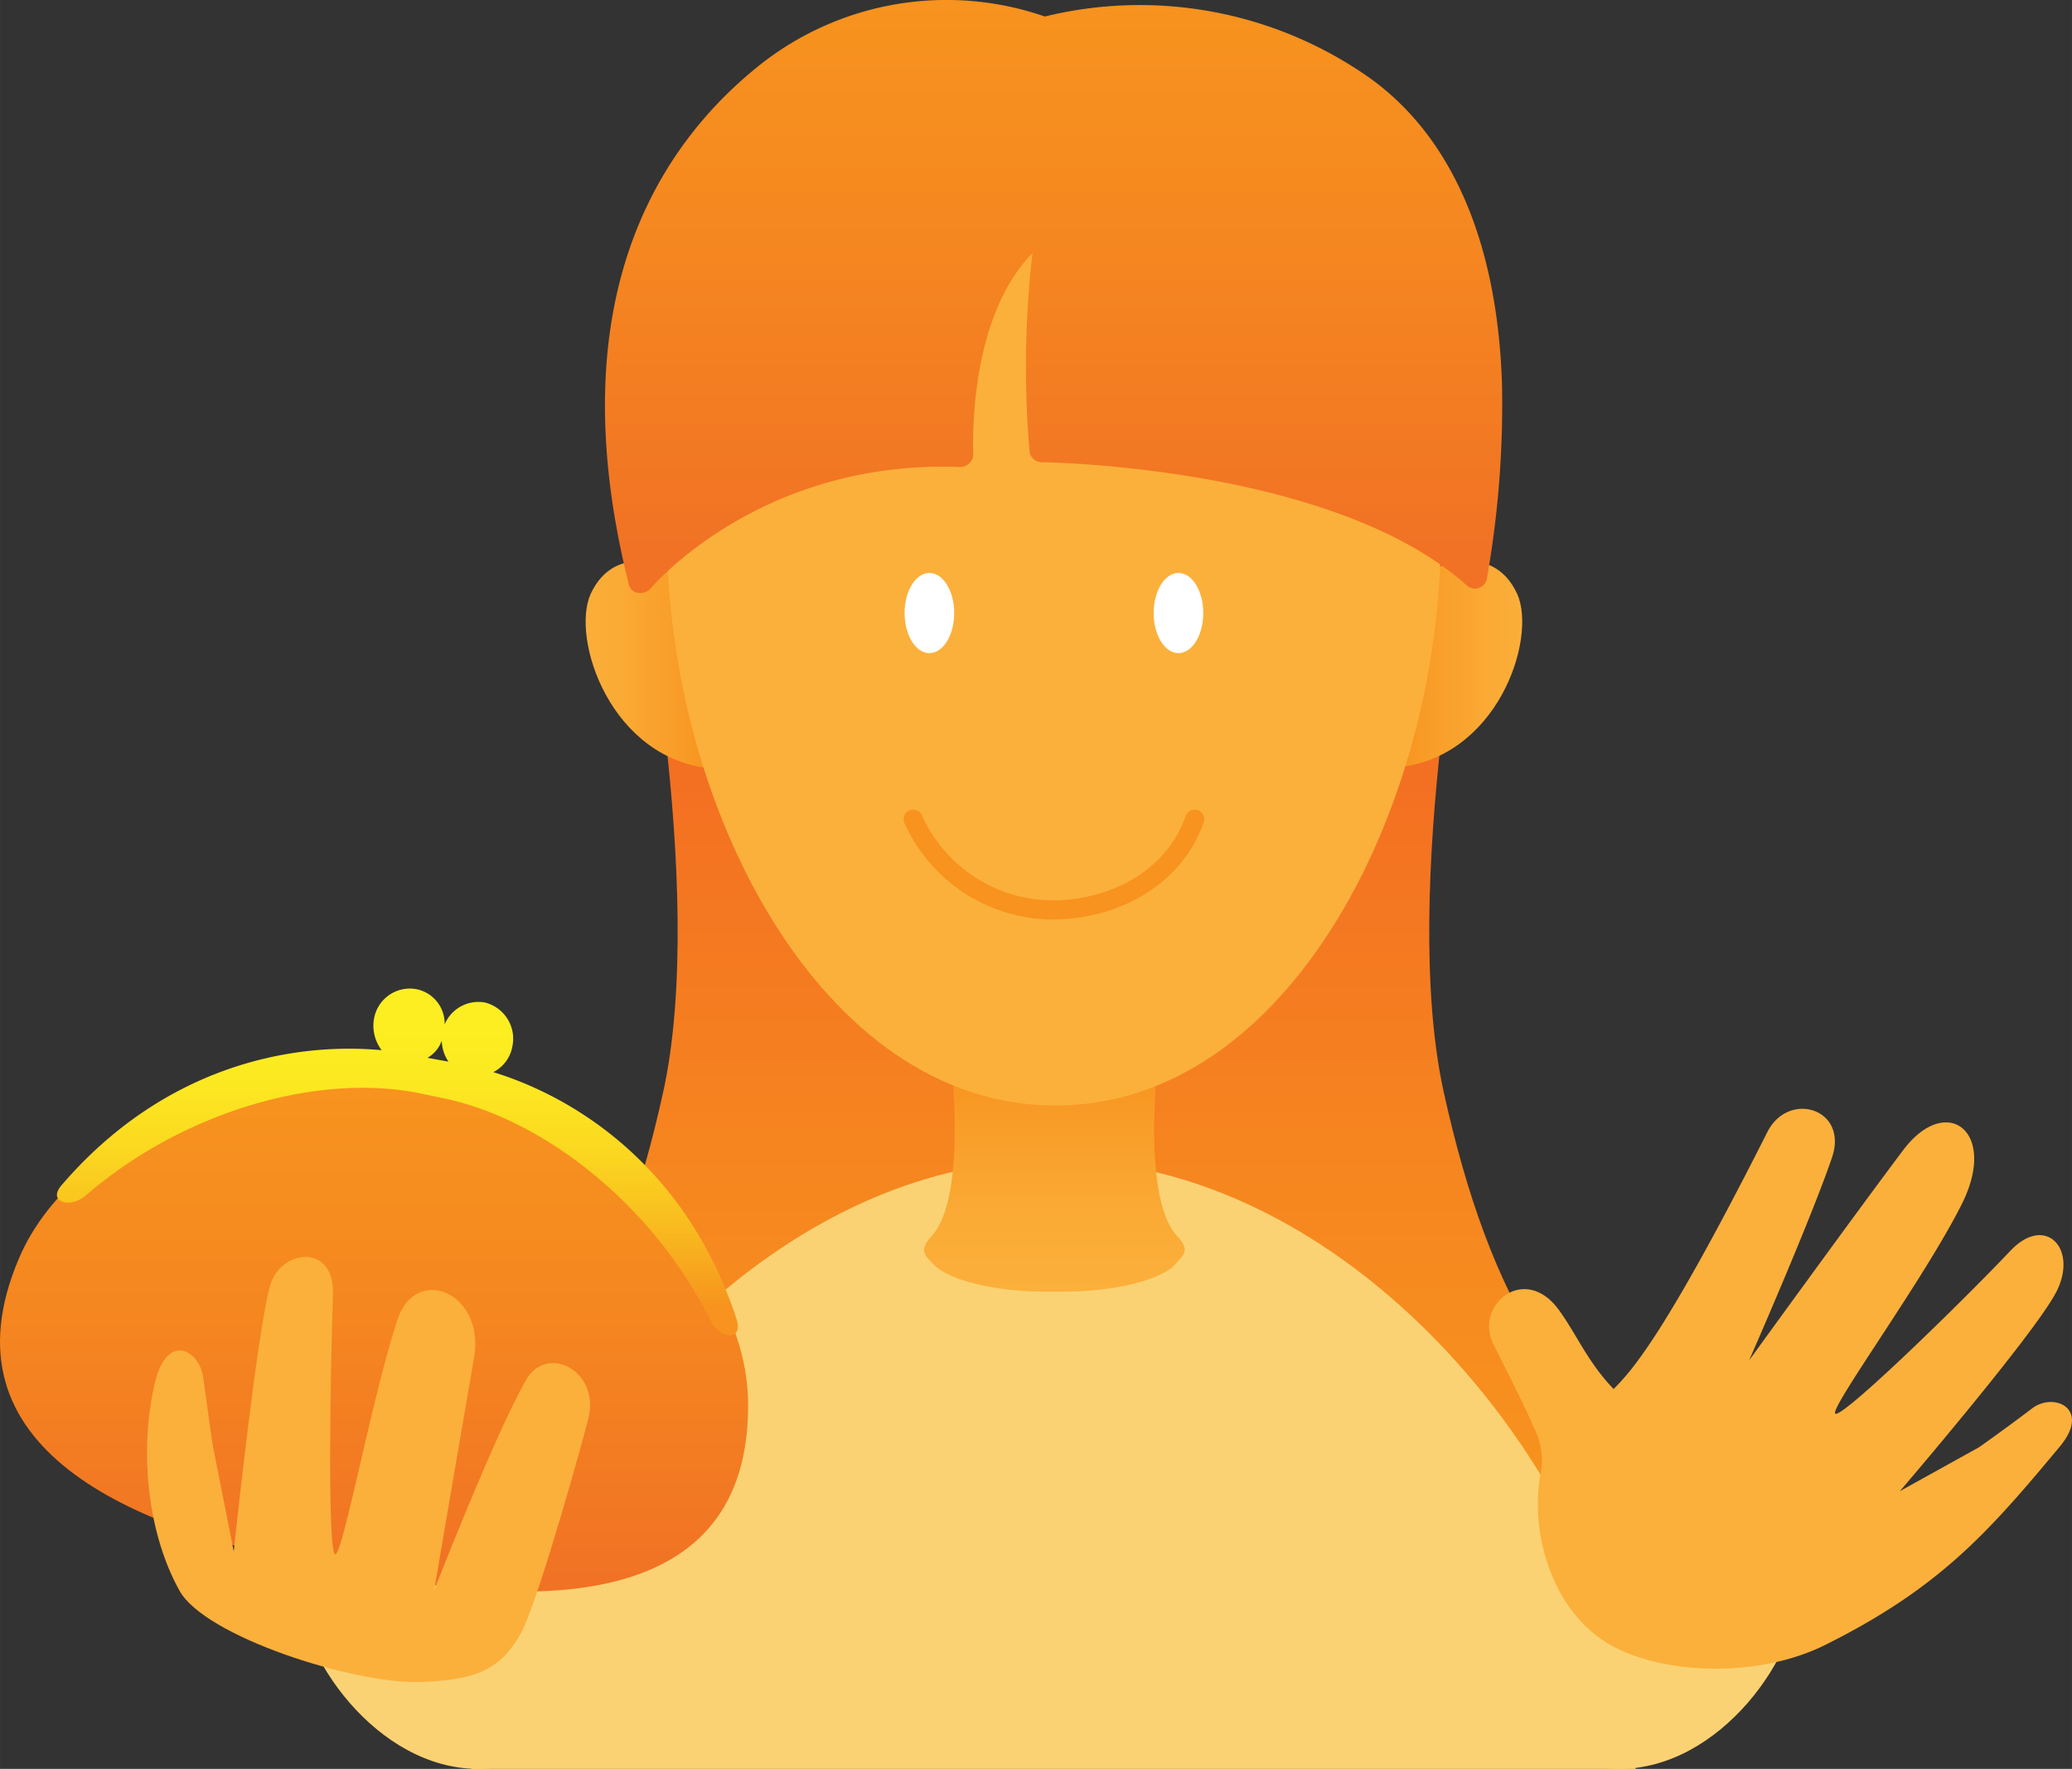 <svg xmlns="http://www.w3.org/2000/svg" xmlns:xlink="http://www.w3.org/1999/xlink" viewBox="0 0 217.128 185.33" width="217.13" height="185.33"><rect x="0" y="0" width="217.128" height="185.33" fill="#333333" stroke="none"/><defs><linearGradient id="la" x1=".5" y1="1" x2=".5" gradientUnits="objectBoundingBox"><stop offset="0" stop-color="#f7931e"/><stop offset=".229" stop-color="#f6861f"/><stop offset=".652" stop-color="#f26423"/><stop offset=".759" stop-color="#f15a24"/></linearGradient><linearGradient id="ld" x1=".501" y1="1" x2=".501" y2="0" xlink:href="#la"/><linearGradient id="lb" x1=".501" y1=".997" x2=".501" y2="-.001" gradientUnits="objectBoundingBox"><stop offset="0" stop-color="#fbb03b"/><stop offset=".354" stop-color="#faaa35"/><stop offset=".803" stop-color="#f89b26"/><stop offset=".97" stop-color="#f7931e"/></linearGradient><linearGradient id="le" x1=".005" y1=".503" x2="1.002" y2=".503" gradientUnits="objectBoundingBox"><stop offset=".03" stop-color="#f7931e"/><stop offset=".197" stop-color="#f89b26"/><stop offset=".646" stop-color="#faaa35"/><stop offset="1" stop-color="#fbb03b"/></linearGradient><linearGradient id="lf" x1="-.003" y1=".501" x2="1.002" y2=".501" xlink:href="#lb"/><linearGradient id="lc" x1=".5" y1="1.001" x2=".5" y2="-.001" gradientUnits="objectBoundingBox"><stop offset=".075" stop-color="#f17224"/><stop offset=".566" stop-color="#f58620"/><stop offset="1" stop-color="#f7931e"/></linearGradient><linearGradient id="lg" x1=".558" y1="1.013" x2=".558" y2=".058" xlink:href="#lc"/><linearGradient id="lh" x1=".535" y1=".929" x2=".535" y2=".127" gradientUnits="objectBoundingBox"><stop offset=".03" stop-color="#f7931e"/><stop offset=".08" stop-color="#f79a1e"/><stop offset=".348" stop-color="#f9bf1f"/><stop offset=".599" stop-color="#fbd920"/><stop offset=".823" stop-color="#fce821"/><stop offset="1" stop-color="#fcee21"/></linearGradient></defs><g><path d="M118.3 157.9H39c17.8-6.9 25.8-22.1 30.5-43.4s-3-58.1-3-58.1L89.5 7h30.1" fill="url(#la)" transform="translate(-.007 -.07)"/><path d="M102.6 157.9h79.2c-17.8-6.9-25.8-22.1-30.5-43.4s3-58.1 3-58.1L131.4 7h-30.1" fill="url(#ld)" transform="translate(-.007 -.07)"/></g><path d="M49.393 185.33c0-25.8 27.3-63.8 61-63.8s61 37.9 61 63.8" fill="#fbd273"/><path d="M69.093 165.53c0 8-8.5 19.8-19 19.8s-19-11.8-19-19.8" fill="#fbd273"/><path d="M188.693 165.53c0 8-8.5 19.8-19 19.8s-19-11.8-19-19.8" fill="#fbd273"/><path d="M169.493 172.73c-6.6-3.2-9.2-11.7-8.1-18.1a7.292 7.292 0 00-.4-4.5c-1.4-3.2-2.6-5.5-4.5-9.3-2-4 3.1-8.4 6.7-3.8 1.9 2.5 3.1 5.6 5.9 8.5 1.8-1.8 5.3-5.5 16.1-26.9 2.2-4.4 8.5-2.5 6.8 2.6-2.2 6.5-8.7 21.3-8.7 21.3s11.3-15.6 16.2-22.1c4.5-5.9 9.9-1.9 6.1 5.7s-13.3 20.6-13.3 21.9 12.5-10.8 18.4-17c3.7-3.9 7.2-.1 4.7 4.5s-16.3 20.7-16.3 20.7l8.3-4.6s2.7-1.9 5.6-4.1c2.3-1.7 6.2.1 2.8 4.1-7.5 9-12.6 14.8-24.7 20.8-6.8 3.3-16.1 3-21.6.3z" fill="#fbb03b"/><g><path d="M123.3 129.5c-3.6-4-2-17.8-2-17.8H99.7s1.6 13.8-2 17.8c-1.5 1.6-.8 2.1.3 3.2 1 1 4.6 2.6 11.2 2.7h2.6c6.6-.1 10.2-1.7 11.2-2.7 1.1-1.2 1.8-1.6.3-3.2z" fill="url(#lb)" transform="translate(-.007 -.07)"/><g><path d="M150.1 59.8s6.2-3.3 8.9 2.5c2.1 4.7-2.1 17.4-12.9 18.2" fill="url(#le)" transform="translate(-.007 -.07)"/><path d="M70.8 59.8s-6.2-3.3-8.9 2.5C59.8 67 64 79.7 74.7 80.6" fill="url(#lf)" transform="translate(-.007 -.07)"/></g><path d="M108.993 4.83c-42 0-39.1 51.1-39.1 51.1 0 28.4 16.1 59.9 40.7 59.9s40.4-31.5 40.4-59.9c0-19.2-.1-51.1-42-51.1z" fill="#fbb03b"/><path d="M95.693 85.83a16.109 16.109 0 0015.1 9.5c6.3-.2 12.3-3.5 14.4-9.5" fill="none" stroke="#f7931e" stroke-linecap="round" stroke-linejoin="round" stroke-miterlimit="10" stroke-width="2"/><g fill="#fff" transform="translate(-.007 -.07)"><ellipse cx="2.6" cy="4.2" rx="2.6" ry="4.2" transform="translate(120.9 60.1)"/><ellipse cx="2.6" cy="4.2" rx="2.6" ry="4.2" transform="translate(94.8 60.1)"/></g><path d="M157.4 40.2c-.5-15-5.4-26.1-14.2-32.2a41.82 41.82 0 00-33.7-6.2 31.5 31.5 0 00-29.9 5.1c-10.4 8.3-21.2 24.4-13.7 54.4a1.174 1.174 0 001 .9h.3a1.389 1.389 0 001-.5c.1-.1 11.4-13.5 32.4-12.7a1.367 1.367 0 001.4-1.4c0-.2-.7-14 6.2-21a103.885 103.885 0 00-.3 20.8 1.3 1.3 0 001.3 1.1c.3 0 30.6.4 44.5 12.9a1.314 1.314 0 001.2.3 1.352 1.352 0 00.9-.9 104.433 104.433 0 001.6-20.6z" fill="url(#lc)" transform="translate(-.007 -.07)"/></g><g><g><path d="M47.8 114.5c13 2.6 30.5 17.3 30.6 32.6.2 21.9-22.2 21.5-40.7 17.8l-5-1C14.3 160.3-6.6 152 2 131.9c6-14.1 27.8-21 40.8-18.4z" fill="url(#lg)" transform="translate(-.007 -.07)"/><g><g><path d="M77.2 138.3c-5-15.3-16.1-23-25.5-25.9a3.749 3.749 0 002-2.7 3.906 3.906 0 00-2.9-4.6 3.839 3.839 0 00-4.2 2.3 3.667 3.667 0 00-3-3.7 3.812 3.812 0 00-4.4 3.1 4.242 4.242 0 00.8 3.3c-9.8-.9-23 1.9-33.5 14.1-1.6 1.8.8 2.5 2.4 1.2 10.4-9 24.5-12.9 35-10.8l2.4.5c10.5 2.1 22.1 11.1 28.2 23.4 1 1.9 3.4 2.1 2.7-.2zm-32.4-27.4a3.353 3.353 0 001.5-1.8 4.1 4.1 0 00.7 2.2z" fill="url(#lh)" transform="translate(-.007 -.07)"/></g></g></g><path d="M61.693 148.43c1.1-4.8-4.4-7.7-6.6-3.8-3.3 5.8-9.6 22-9.6 22s2.8-16.4 4.2-24.5c1.1-6.7-6.2-9.8-8.1-3.7-2.6 8-5.5 23.6-6.4 24.4s-.6-18.5-.3-27.2c.2-5.4-5.5-4.8-6.6-.9-1.4 5-3.8 27.8-3.8 27.8l-2.2-11.1s-.5-3.4-1-7.1c-.4-2.9-3.7-4.7-5 .3-1.7 6.8-1 15.7 2.5 22 2.6 4.8 18.2 9.8 25.2 9.6 6-.2 8.5-1.3 10.7-5.3 2-4.1 6.7-21.1 7-22.5z" fill="#fbb03b"/></g></svg>